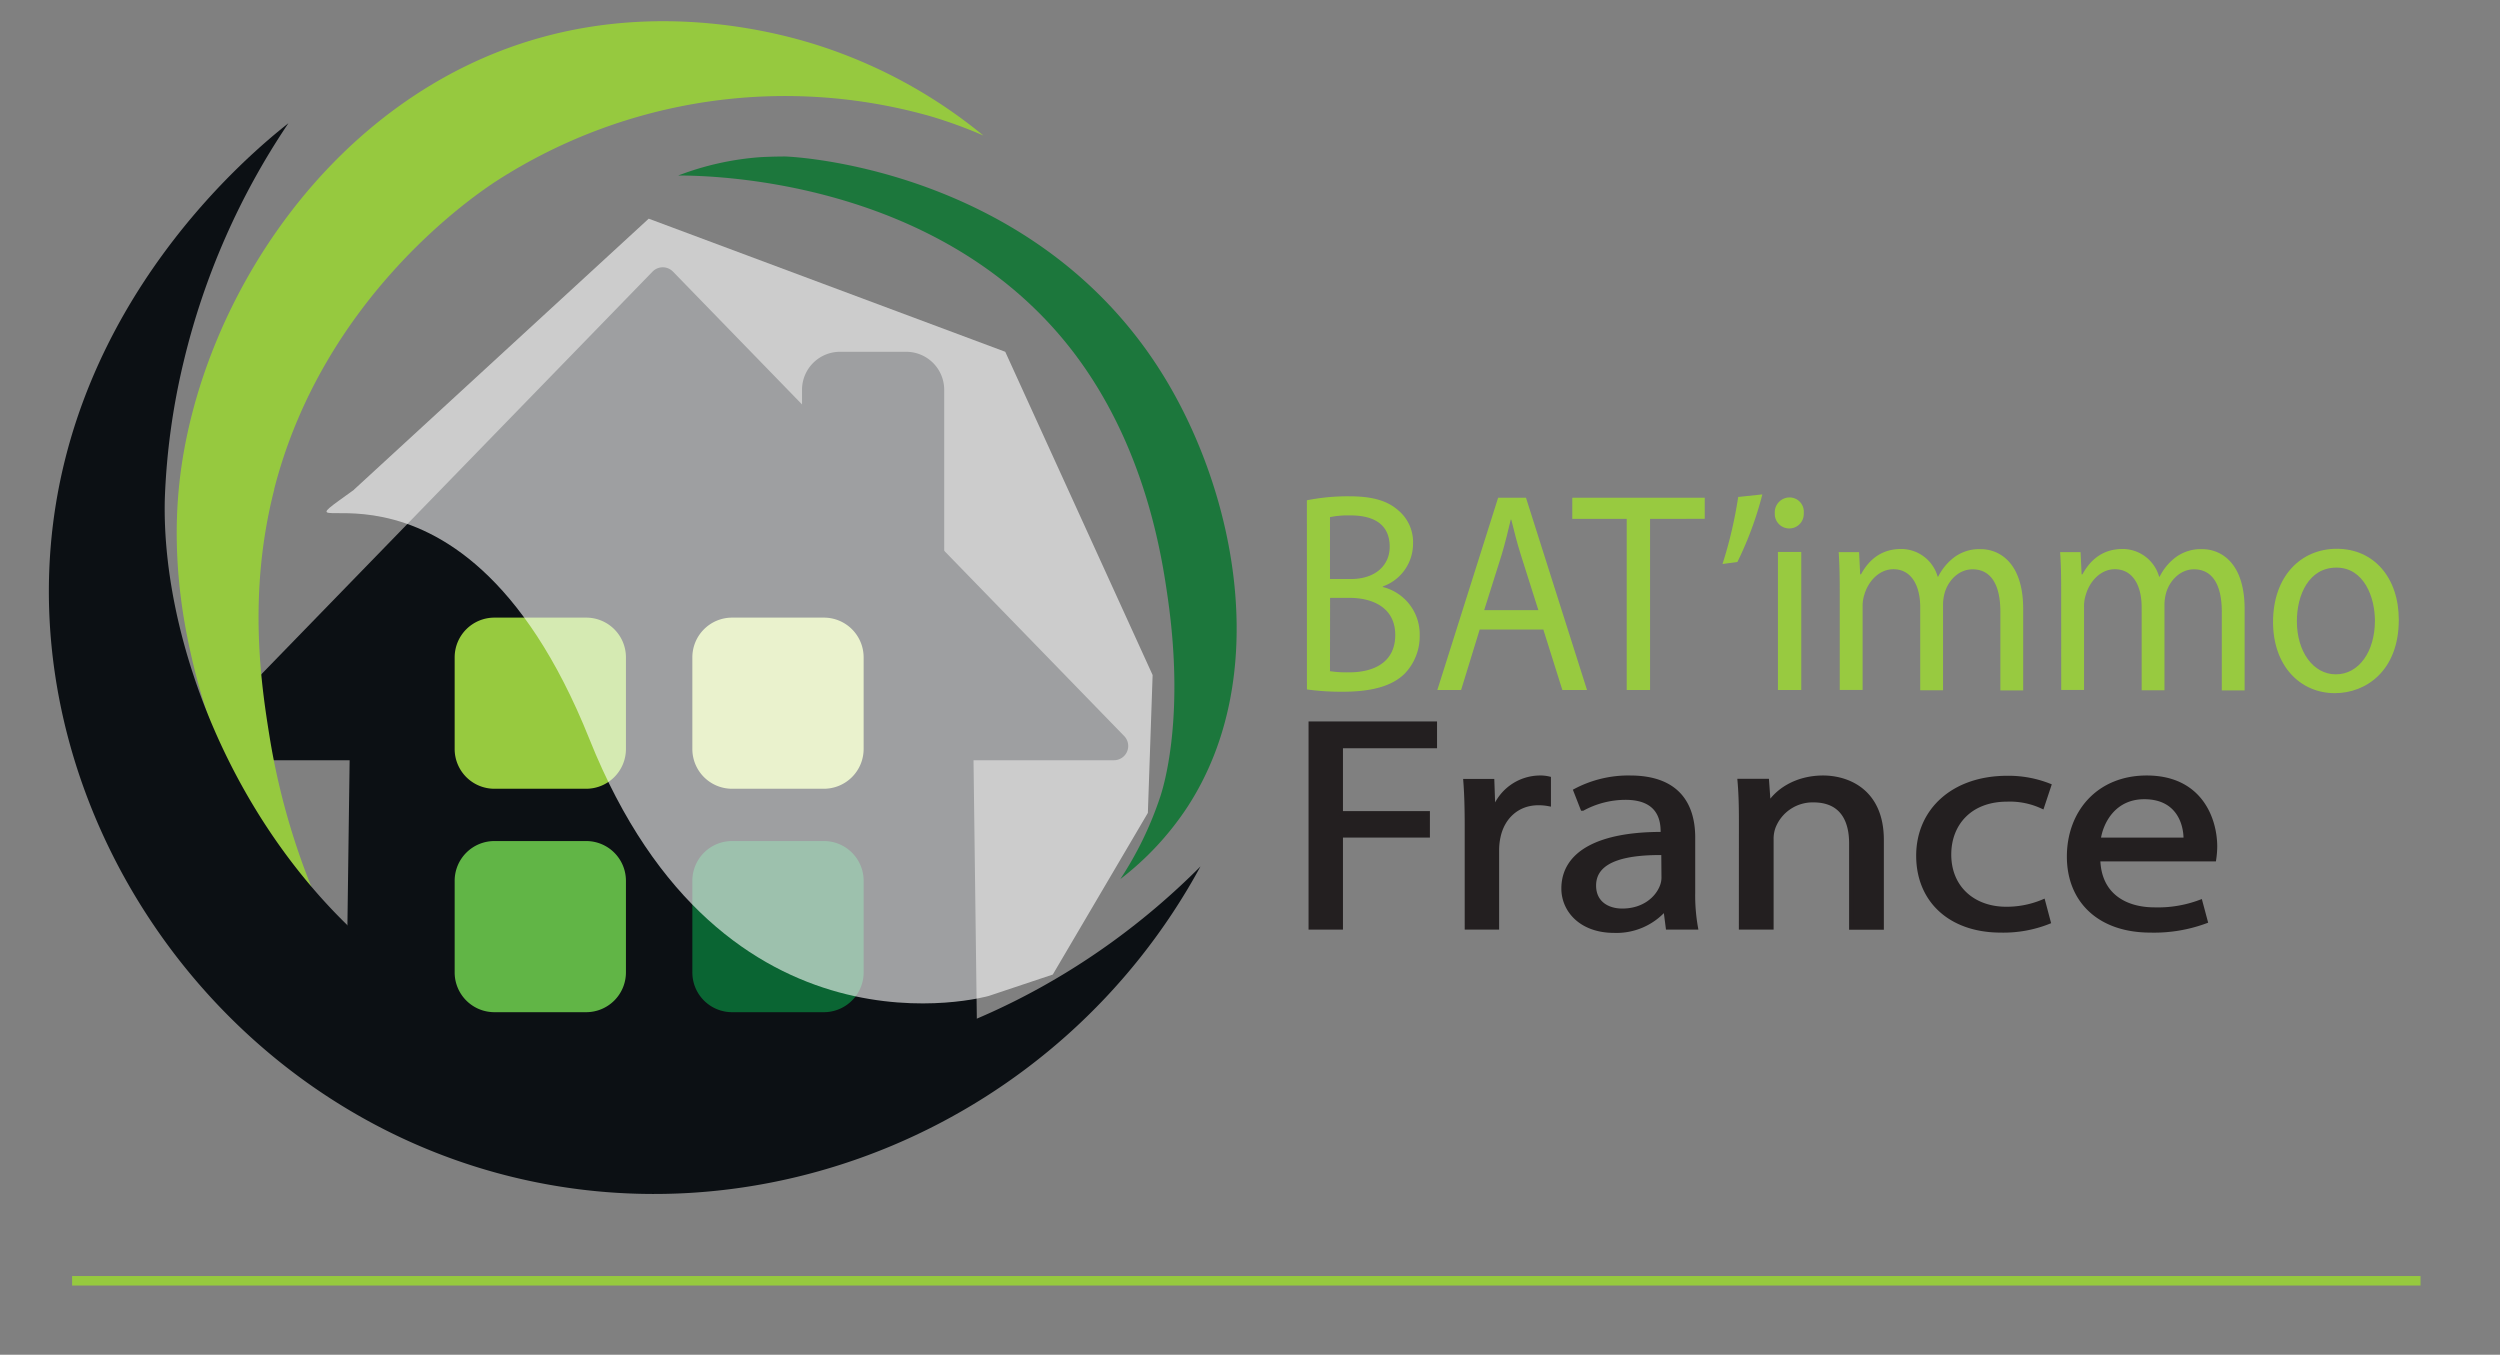<svg id="Layer_1" data-name="Layer 1" xmlns="http://www.w3.org/2000/svg" xmlns:xlink="http://www.w3.org/1999/xlink" viewBox="0 0 525.89 284.97"><rect x="0" y="0" width="525.89" height="284.97" fill="#808080" stroke="none"/><defs><style>.cls-1,.cls-5,.cls-6{fill:none;}.cls-2{clip-path:url(#clip-path);}.cls-3{fill:#98ca40;}.cls-4{fill:#231f20;}.cls-5{stroke:#231f20;}.cls-5,.cls-6{stroke-miterlimit:10;}.cls-6{stroke:#96c93f;stroke-width:2px;}.cls-7{clip-path:url(#clip-path-2);}.cls-8{fill:#0c1014;}.cls-9{fill:#97ca3f;}.cls-10{fill:#cadf82;}.cls-11{fill:#61b546;}.cls-12{fill:#0a6533;}.cls-13{fill:#96c93f;}.cls-14{fill:#1c773c;}.cls-15{opacity:0.6;}.cls-16{clip-path:url(#clip-path-4);}.cls-17{fill:#fff;}</style><clipPath id="clip-path"><rect class="cls-1" width="525.89" height="284.97"/></clipPath><clipPath id="clip-path-2"><rect class="cls-1" x="-41.33" y="-228.08" width="595.28" height="841.89"/></clipPath><clipPath id="clip-path-4"><rect class="cls-1" x="68.64" y="46" width="173.82" height="165.08"/></clipPath></defs><title>LOGO BAT&amp;apos;IMMO FRANCE</title><g class="cls-2"><path class="cls-3" d="M274.91,105.24a43.88,43.88,0,0,1,8.88-.84c4.86,0,8,.9,10.33,2.94a8.73,8.73,0,0,1,3.12,7.14,9.53,9.53,0,0,1-6.36,8.88v.12a10.24,10.24,0,0,1,7.76,10.15,11.33,11.33,0,0,1-3.18,8.1c-2.63,2.58-6.87,3.78-13,3.78a53,53,0,0,1-7.54-.48Zm4.86,16.56h4.41c5.14,0,8.15-2.88,8.15-6.78,0-4.74-3.35-6.6-8.26-6.6a19.38,19.38,0,0,0-4.3.36Zm0,19.39a24.11,24.11,0,0,0,4.07.24c5,0,9.66-2,9.66-7.86,0-5.53-4.41-7.81-9.71-7.81h-4Z"/><path class="cls-3" d="M311.26,132.43l-3.91,12.72h-5l12.79-40.45H321l12.84,40.45h-5.19l-4-12.72Zm12.34-4.09-3.69-11.64c-.84-2.64-1.4-5-2-7.38h-.12c-.55,2.4-1.17,4.86-1.89,7.32l-3.69,11.7Z"/><path class="cls-3" d="M342.19,109.14H330.74V104.7H358.6v4.44H347.1v36h-4.91Z"/><path class="cls-3" d="M370.72,104a72.88,72.88,0,0,1-5.25,14.22l-3.13.42a90.63,90.63,0,0,0,3.3-14.1Z"/><path class="cls-3" d="M379.43,107.94a3.05,3.05,0,1,1-6.09,0,3.12,3.12,0,0,1,3.07-3.3A3,3,0,0,1,379.43,107.94ZM374,145.15V116.1h4.91v29.05Z"/><path class="cls-3" d="M387,124c0-3-.06-5.46-.22-7.86h4.29l.23,4.68h.17c1.5-2.76,4-5.34,8.48-5.34a8,8,0,0,1,7.65,5.82h.11a11.76,11.76,0,0,1,3-3.78,8.79,8.79,0,0,1,6-2c3.57,0,8.88,2.52,8.88,12.6v17.11h-4.8V128.7c0-5.58-1.9-8.94-5.87-8.94-2.79,0-5,2.22-5.8,4.8a9.41,9.41,0,0,0-.39,2.64v18h-4.8V127.74c0-4.62-1.9-8-5.64-8-3.07,0-5.31,2.64-6.09,5.28a7.75,7.75,0,0,0-.39,2.58v17.53H387Z"/><path class="cls-3" d="M433.58,124c0-3-.05-5.46-.22-7.86h4.3l.22,4.68h.17c1.51-2.76,4-5.34,8.49-5.34a8,8,0,0,1,7.64,5.82h.12a11.61,11.61,0,0,1,3-3.78,8.82,8.82,0,0,1,6-2c3.57,0,8.87,2.52,8.87,12.6v17.11h-4.8V128.7c0-5.58-1.9-8.94-5.86-8.94-2.79,0-5,2.22-5.81,4.8a9.41,9.41,0,0,0-.39,2.64v18h-4.8V127.74c0-4.62-1.9-8-5.64-8-3.07,0-5.3,2.64-6.08,5.28a7.75,7.75,0,0,0-.4,2.58v17.53h-4.8Z"/><path class="cls-3" d="M504.6,130.38c0,10.75-6.92,15.43-13.45,15.43-7.32,0-13-5.76-13-14.95,0-9.72,5.92-15.42,13.4-15.42C499.35,115.44,504.6,121.5,504.6,130.38Zm-21.44.3c0,6.37,3.41,11.17,8.21,11.17s8.21-4.74,8.21-11.29c0-4.92-2.29-11.16-8.1-11.16S483.16,125.16,483.16,130.68Z"/><path class="cls-4" d="M275.76,152.26h26v4.64H282v14.22h18.29v4.57H282v19.36h-6.24Z"/><path class="cls-4" d="M308.61,173.91c0-3.62-.07-6.73-.29-9.59h5.52l.22,6h.29a10.27,10.27,0,0,1,9.61-6.72,7.45,7.45,0,0,1,1.79.19v5.26a11.15,11.15,0,0,0-2.15-.19c-4.45,0-7.6,3-8.46,7.18a13.41,13.41,0,0,0-.29,2.6v16.38h-6.24Z"/><path class="cls-4" d="M351,195.05l-.5-3.88h-.22a13.5,13.5,0,0,1-10.61,4.58c-7,0-10.62-4.38-10.62-8.83,0-7.42,7.46-11.49,20.88-11.42v-.64c0-2.54-.79-7.11-7.89-7.11a19,19,0,0,0-9,2.29l-1.44-3.68A23.6,23.6,0,0,1,343,163.63c10.61,0,13.2,6.41,13.2,12.56v11.49a38.51,38.51,0,0,0,.57,7.37Zm-.93-15.68c-6.89-.13-14.71.95-14.71,6.92,0,3.62,2.73,5.33,6,5.33,4.52,0,7.39-2.54,8.39-5.14a5.14,5.14,0,0,0,.36-1.78Z"/><path class="cls-4" d="M366.35,172.64c0-3.17-.07-5.78-.29-8.32h5.6l.36,5.08h.14c1.72-2.92,5.74-5.77,11.48-5.77,4.8,0,12.27,2.53,12.27,13.07v18.35h-6.32V177.34c0-5-2.08-9.08-8-9.08a8.87,8.87,0,0,0-8.47,5.71,7.36,7.36,0,0,0-.43,2.61v18.47h-6.31Z"/><path class="cls-4" d="M430.91,193.9a25.66,25.66,0,0,1-10,1.78c-10.48,0-17.29-6.28-17.29-15.68s7.32-16.31,18.65-16.31a23.25,23.25,0,0,1,8.75,1.59l-1.43,4.31a16.26,16.26,0,0,0-7.32-1.46c-8,0-12.27,5.21-12.27,11.62,0,7.11,5.17,11.49,12.05,11.49a19.81,19.81,0,0,0,7.75-1.53Z"/><path class="cls-4" d="M441.38,180.7c.14,7.55,5.6,10.67,11.91,10.67a25.38,25.38,0,0,0,9.61-1.59l1.08,4a31.35,31.35,0,0,1-11.55,1.9c-10.69,0-17.08-6.22-17.08-15.49s6.17-16.56,16.29-16.56c11.33,0,14.34,8.82,14.34,14.47a19.12,19.12,0,0,1-.21,2.6Zm18.51-4c.07-3.55-1.65-9.08-8.75-9.08-6.39,0-9.19,5.21-9.69,9.08Z"/><polygon class="cls-5" points="275.76 195.05 282 195.05 282 175.69 300.29 175.69 300.29 171.12 282 171.12 282 156.9 301.79 156.9 301.79 152.26 275.76 152.26 275.76 195.05"/><path class="cls-5" d="M308.61,195.05h6.24V178.67a13.41,13.41,0,0,1,.29-2.6c.86-4.19,4-7.18,8.46-7.18a11.15,11.15,0,0,1,2.15.19v-5.26a7.45,7.45,0,0,0-1.79-.19,10.28,10.28,0,0,0-9.61,6.72h-.29l-.21-6h-5.53c.22,2.86.29,6,.29,9.59Z"/><path class="cls-5" d="M350,184.7a5.14,5.14,0,0,1-.36,1.78c-1,2.6-3.87,5.14-8.39,5.14-3.23,0-6-1.72-6-5.33,0-6,7.82-7,14.71-6.92Zm6.67,10.35a38.51,38.51,0,0,1-.57-7.37V176.19c0-6.15-2.59-12.56-13.2-12.56a23.71,23.71,0,0,0-11.41,2.72l1.44,3.69a19,19,0,0,1,9-2.29c7.1,0,7.89,4.57,7.89,7.11v.64c-13.42-.07-20.88,4-20.88,11.42,0,4.44,3.59,8.82,10.62,8.82a13.49,13.49,0,0,0,10.61-4.57h.22l.5,3.88Z"/><path class="cls-5" d="M366.28,195.05h6.31V176.57A7.34,7.34,0,0,1,373,174a8.87,8.87,0,0,1,8.47-5.71c5.95,0,8,4.12,8,9.08v17.71h6.31V176.7c0-10.54-7.46-13.07-12.26-13.07-5.74,0-9.76,2.85-11.48,5.77H372l-.36-5.08H366c.22,2.54.29,5.14.29,8.32Z"/><path class="cls-5" d="M429.76,189.71a19.81,19.81,0,0,1-7.75,1.53c-6.88,0-12.05-4.38-12.05-11.49,0-6.41,4.31-11.62,12.27-11.62a16.26,16.26,0,0,1,7.32,1.46l1.43-4.31a23.25,23.25,0,0,0-8.75-1.59c-11.33,0-18.65,6.85-18.65,16.31s6.81,15.68,17.29,15.68a25.66,25.66,0,0,0,10-1.78Z"/><path class="cls-5" d="M441.38,176.7c.5-3.87,3.3-9.08,9.68-9.08,7.11,0,8.83,5.53,8.76,9.08Zm24.32,4a19.12,19.12,0,0,0,.21-2.6c0-5.65-3-14.47-14.34-14.47-10.12,0-16.29,7.3-16.29,16.56s6.39,15.49,17.08,15.49a31.24,31.24,0,0,0,11.54-1.9l-1.07-4a25.38,25.38,0,0,1-9.61,1.59c-6.32,0-11.77-3.12-11.91-10.67Z"/><rect class="cls-1" x="-41.33" y="-228.08" width="595.28" height="841.89"/><line class="cls-6" x1="15.17" y1="269.42" x2="509.17" y2="269.42"/><g class="cls-7"><path class="cls-8" d="M73.67,150.92h131q.5,39,1,78c-7.79,5.42-37.11,24.47-77,20a112.08,112.08,0,0,1-56-23q.49-37.5,1-75"/><path class="cls-8" d="M141.58,57.15l94.85,97.63a3,3,0,0,1-2.17,5.14H44.57a3,3,0,0,1-2.17-5.14l94.85-97.63a3,3,0,0,1,4.33,0"/><path class="cls-8" d="M176.71,132.92h13.91a8.06,8.06,0,0,0,8-8V82a8,8,0,0,0-8-8H176.71a8,8,0,0,0-8,8v42.91a8,8,0,0,0,8,8"/><path class="cls-9" d="M123.3,165.92H104a8.36,8.36,0,0,1-8.36-8.37V138.28a8.36,8.36,0,0,1,8.36-8.36H123.3a8.36,8.36,0,0,1,8.37,8.36v19.27a8.37,8.37,0,0,1-8.37,8.37"/><path class="cls-10" d="M173.3,165.92H154a8.36,8.36,0,0,1-8.36-8.37V138.28a8.36,8.36,0,0,1,8.36-8.36H173.3a8.36,8.36,0,0,1,8.37,8.36v19.27a8.37,8.37,0,0,1-8.37,8.37"/><path class="cls-11" d="M123.3,212.92H104a8.36,8.36,0,0,1-8.36-8.37V185.28a8.36,8.36,0,0,1,8.36-8.36H123.3a8.36,8.36,0,0,1,8.37,8.36v19.27a8.37,8.37,0,0,1-8.37,8.37"/><path class="cls-12" d="M173.3,212.92H154a8.36,8.36,0,0,1-8.36-8.37V185.28a8.36,8.36,0,0,1,8.36-8.36H173.3a8.36,8.36,0,0,1,8.37,8.36v19.27a8.37,8.37,0,0,1-8.37,8.37"/><path class="cls-13" d="M57.67,102.92c10.4-40.64,42.54-62.13,47-65a112.08,112.08,0,0,1,91.26-13.41,98.35,98.35,0,0,1,10.93,4A105.58,105.58,0,0,0,171.7,9.41c-8.21-2.58-31.68-8.84-58-1.49-44.07,12.28-72,55.87-76,94-1.81,17.3,1.52,31.78,3,38a127.52,127.52,0,0,0,28,54,147.73,147.73,0,0,1-12-39c-1.74-10.78-4.64-30,1-52"/><path class="cls-14" d="M165.17,32.92c-2.56,0-5.07.13-5.07.13h0a60.34,60.34,0,0,0-17.43,3.87c7.1,0,55.2.79,83,37,15.45,20.13,18.8,43.6,20,52,3.43,24.09-.53,38.41-1.58,41.6a73.67,73.67,0,0,1-8.42,17.4,62.11,62.11,0,0,0,14-15c18-27.42,10.44-66-5-91-27.18-44-78.78-46-79.5-46"/><path class="cls-8" d="M89.67,207.92c-36.93-23.95-55.83-70-55-103a145.13,145.13,0,0,1,4-29,153.52,153.52,0,0,1,22-50c-8,6.32-45.75,37.53-50,89-4.67,56.5,33,113.65,91,131,57.68,17.25,121.24-9.13,150.86-63.66-47,47.18-116.34,55.83-162.86,25.66"/></g><g class="cls-7"><g class="cls-15"><g class="cls-16"><path class="cls-17" d="M74.46,103l62-57,75,28,31,68-1,29-20,34L208,209.5s-56,16-84-54-71-37-49.5-52.5"/></g></g></g></g></svg>